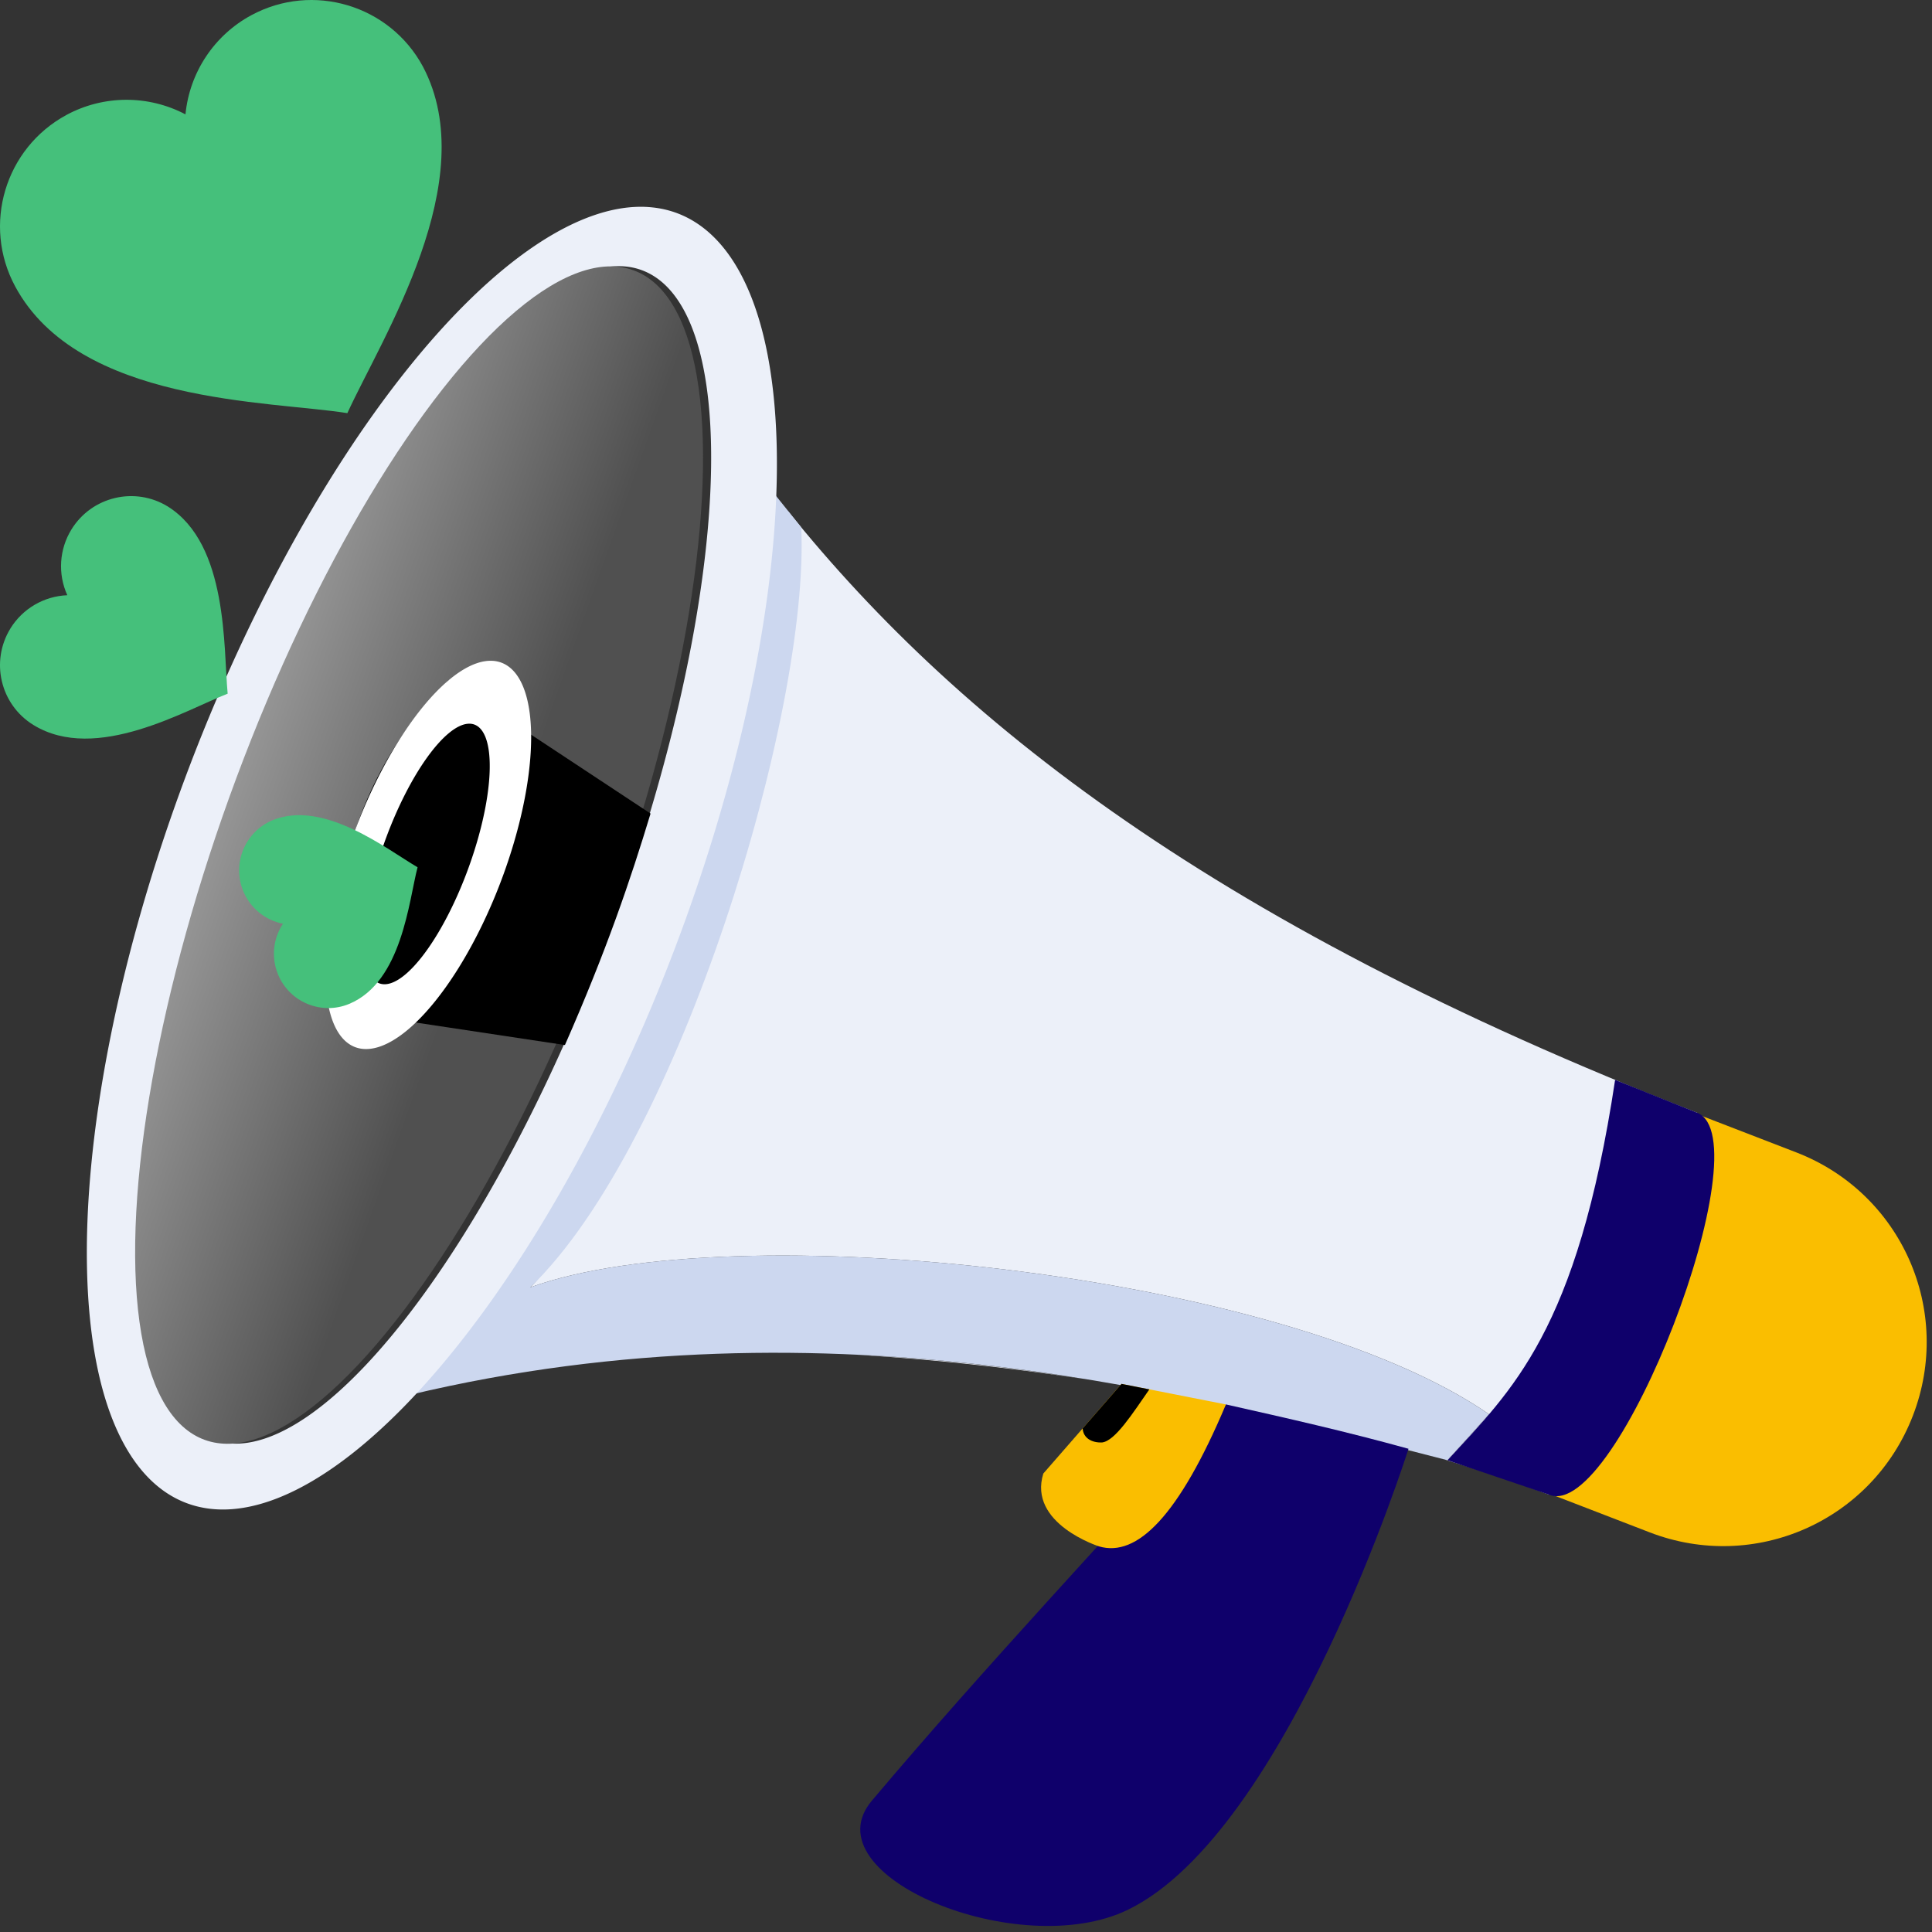 <?xml version="1.0" encoding="UTF-8" standalone="no"?>
<svg
   xmlns:dc="http://purl.org/dc/elements/1.1/"
   xmlns:cc="http://creativecommons.org/ns#"
   xmlns:rdf="http://www.w3.org/1999/02/22-rdf-syntax-ns#"
   xmlns:svg="http://www.w3.org/2000/svg"
   xmlns="http://www.w3.org/2000/svg"
   xmlns:xlink="http://www.w3.org/1999/xlink"
   width="156px"
   height="156px"
   viewBox="0 0 156 156"
   version="1.1"
   id="SVGRoot">
  <rect x="0" y="0" width="156" height="156" fill="#333333" stroke="none"/>
  <defs
     id="defs5160">
    <linearGradient
       xlink:href="#linearGradient2953"
       id="linearGradient3144"
       gradientUnits="userSpaceOnUse"
       x1="1757.863"
       y1="901.811"
       x2="1772.401"
       y2="901.604" />
    <linearGradient
       id="linearGradient2953">
      <stop
         style="stop-color:#959595;stop-opacity:1"
         offset="0"
         id="stop2949" />
      <stop
         style="stop-color:#505050;stop-opacity:1"
         offset="1"
         id="stop2951" />
    </linearGradient>
  </defs>
  <g
     transform="translate(-2470.162,291.381)"
     id="recomendar">
    <g
       id="g8590"
       transform="matrix(1.532,0,0,1.532,490.75,-2570.765)"
       style="stroke-width:0.653">
      <path
         id="path8562"
         d="m 1332.736,1513.723 0.838,1.06 c -0.867,16.517 -6.949,33.962 -13.582,40.918 10.628,-3.859 39.684,-0.828 50.535,6.688 l -2.189,2.424 c -0.039,-0.01 -0.086,-0.021 -0.125,-0.031 2.007,0.609 3.857,1.228 5.475,1.844 L 1381.5,1546.5 c -26.171,-10.163 -39.844,-21.288 -48.764,-32.777 z m 0,0 c -0.561,5.22 -1.301,9.851 -2.238,14.082 1.11,-4.68 1.864,-9.419 2.238,-14.082 z m -9.568,33.924 c -2.592,4.679 -5.731,9.101 -9.553,13.726 3.733,-4.042 6.908,-8.7 9.553,-13.726 z m 14.018,11.605 c 3.982,0.233 8.005,0.672 11.92,1.268 -3.759,-0.606 -7.738,-1.073 -11.92,-1.268 z"
         style="opacity:1;fill:#ecf0f9;fill-opacity:1;stroke:none;stroke-width:13.052;stroke-linecap:round;stroke-linejoin:round;stroke-miterlimit:4;stroke-dasharray:none;stroke-dashoffset:0;stroke-opacity:1" />
      <path
         id="path8564"
         d="m 1313.615,1561.373 c 22.357,-5.336 41.987,0.185 54.722,3.439 l 2.189,-2.423 c -10.852,-7.516 -39.907,-10.548 -50.535,-6.689 7.87,-7.575 14.742,-30.348 14.283,-40.059 l -1.539,-1.919 c -1.482,16.995 -7.667,35.25 -19.12,47.65 z"
         style="opacity:1;fill:#ccd7ef;fill-opacity:1;stroke:none;stroke-width:13.052;stroke-linecap:round;stroke-linejoin:round;stroke-miterlimit:4;stroke-dasharray:none;stroke-dashoffset:0;stroke-opacity:1" />
      <g
         transform="translate(0.229,0.084)"
         id="g8578"
         style="stroke-width:0.653">
        <path
           style="opacity:1;fill:#ecf0f9;fill-opacity:1;stroke:none;stroke-width:13.052;stroke-linecap:round;stroke-linejoin:round;stroke-miterlimit:4;stroke-dasharray:none;stroke-dashoffset:0;stroke-opacity:1"
           d="m 1325.973,1498.676 a 13.66,36.368 20.864 0 0 -24.725,30.975 13.66,36.368 20.864 0 0 0.959,37.51 13.66,36.368 20.864 0 0 25.701,-30.824 13.66,36.368 20.864 0 0 -0.961,-37.51 13.66,36.368 20.864 0 0 -0.975,-0.15 z m -1.99,3.141 a 10.444,32.831 20.152 0 1 1.803,0.244 10.444,32.831 20.152 0 1 -1.826,34.83 10.444,32.831 20.152 0 1 -21.09,26.695 10.444,32.831 20.152 0 1 1.826,-34.828 10.444,32.831 20.152 0 1 19.287,-26.941 z"
           id="path8566" />
        <g
           id="g8576"
           style="stroke-width:0.653">
          <ellipse
             transform="matrix(0.921,0.389,-0.349,0.937,0,0)"
             ry="32.828"
             rx="10.455"
             cy="901.768"
             cx="1768.318"
             id="ellipse8568"
             style="opacity:1;fill:url(#linearGradient3144);fill-opacity:1;stroke:none;stroke-width:13.058;stroke-linecap:round;stroke-linejoin:round;stroke-miterlimit:4;stroke-dasharray:none;stroke-dashoffset:0;stroke-opacity:1" />
          <g
             transform="translate(0,0.144)"
             id="g8574"
             style="stroke-width:0.653">
            <path
               style="opacity:1;fill:black;fill-opacity:1;stroke:none;stroke-width:13.052;stroke-linecap:round;stroke-linejoin:round;stroke-miterlimit:4;stroke-dasharray:none;stroke-dashoffset:0;stroke-opacity:1"
               d="m 1309.168,1540.827 12.422,1.873 c 2.182,-4.957 3.465,-8.732 4.513,-12.2 l -10.64,-7.027 c -4.721,4.654 -6.311,10.657 -6.295,17.354 z"
               id="path8570" />
            <path
               style="opacity:1;fill:white;fill-opacity:1;stroke:none;stroke-width:13.052;stroke-linecap:round;stroke-linejoin:round;stroke-miterlimit:4;stroke-dasharray:none;stroke-dashoffset:0;stroke-opacity:1"
               d="m 1317.787,1522.451 a 4.071,10.84 20.864 0 0 -7.369,9.232 4.071,10.84 20.864 0 0 0.285,11.18 4.071,10.84 20.864 0 0 7.66,-9.188 4.071,10.84 20.864 0 0 -0.287,-11.18 4.071,10.84 20.864 0 0 -0.289,-0.045 z m -1.336,3.318 a 2.311,7.265 20.152 0 1 0.4,0.053 2.311,7.265 20.152 0 1 -0.404,7.707 2.311,7.265 20.152 0 1 -4.668,5.908 2.311,7.265 20.152 0 1 0.404,-7.707 2.311,7.265 20.152 0 1 4.268,-5.961 z"
               id="path8572" />
          </g>
        </g>
      </g>
      <path
         id="path8580"
         d="m 1366.28,1564.208 c 0,0 -6.364,20.188 -14.78,24.292 -5.725,2.792 -16.844,-1.79 -13.5,-5.75 6.022,-7.131 12.439,-13.92 18.658,-20.88 3.216,0.724 6.291,1.416 9.621,2.337 z"
         style="opacity:1;fill:#0f006b;fill-opacity:1;stroke:none;stroke-width:13.052;stroke-linecap:round;stroke-linejoin:round;stroke-miterlimit:4;stroke-dasharray:none;stroke-dashoffset:0;stroke-opacity:1" />
      <path
         id="path8582"
         d="m 1351.154,1560.787 -4.12,4.725 c -0.826,2.646 2.938,3.841 2.938,3.841 1.992,0.586 4.195,-1.572 6.686,-7.482 z"
         style="opacity:1;fill:#fabe00;fill-opacity:1;stroke:none;stroke-width:13.052;stroke-linecap:round;stroke-linejoin:round;stroke-miterlimit:4;stroke-dasharray:none;stroke-dashoffset:0;stroke-opacity:1" />
      <path
         id="path8584"
         d="m 1381.475,1546.562 -7.768,20.012 5.281,2.037 c 5.547,2.141 11.736,-0.601 13.877,-6.148 2.141,-5.548 -0.601,-11.736 -6.148,-13.877 z"
         style="opacity:1;fill:#fabe00;fill-opacity:1;stroke:none;stroke-width:13.052;stroke-linecap:round;stroke-linejoin:round;stroke-miterlimit:4;stroke-dasharray:none;stroke-dashoffset:0;stroke-opacity:1" />
      <path
         id="path8586"
         d="m 1349.108,1563.134 c 0.028,0.516 0.489,0.762 1.018,0.741 0.689,-0.074 1.608,-1.524 2.497,-2.799 l -1.468,-0.289 z"
         style="opacity:1;fill:black;fill-opacity:1;stroke:none;stroke-width:13.052;stroke-linecap:round;stroke-linejoin:round;stroke-miterlimit:4;stroke-dasharray:none;stroke-dashoffset:0;stroke-opacity:1" />
      <path
         id="path8588"
         d="m 1377.169,1544.763 4.331,1.737 c 3.522,1.413 -4.229,21.628 -7.812,20.125 l -5.35,-1.813 c 3.371,-3.692 6.832,-6.76 8.832,-20.049 z"
         style="opacity:1;fill:#0f006b;fill-opacity:1;stroke:none;stroke-width:13.052;stroke-linecap:round;stroke-linejoin:round;stroke-miterlimit:4;stroke-dasharray:none;stroke-dashoffset:0;stroke-opacity:1" />
    </g>
    <path
       style="opacity:1;fill:#45c07b;fill-opacity:1;stroke:none;stroke-width:20;stroke-linecap:round;stroke-linejoin:round;stroke-miterlimit:4;stroke-dasharray:none;stroke-dashoffset:0;stroke-opacity:1"
       d="m 2492.617,-212.685 c 0.934,2.239 3.507,3.296 5.746,2.362 4.27,-1.782 4.815,-8.374 5.516,-11.03 -2.495,-1.46 -7.569,-5.487 -11.706,-3.801 -2.239,0.934 -3.296,3.507 -2.362,5.746 0.563,1.349 1.762,2.329 3.196,2.615 -0.805,1.219 -0.952,2.759 -0.39,4.108 z"
       id="path8592" />
    <path
       style="opacity:1;fill:#45c07b;fill-opacity:1;stroke:none;stroke-width:20;stroke-linecap:round;stroke-linejoin:round;stroke-miterlimit:4;stroke-dasharray:none;stroke-dashoffset:0;stroke-opacity:1"
       d="m 2475.533,-282.101 c -4.969,2.681 -6.824,8.883 -4.143,13.852 5.114,9.478 20.507,9.218 26.819,10.227 2.804,-6.116 10.958,-18.798 6.099,-27.988 -2.681,-4.969 -8.883,-6.824 -13.853,-4.143 -2.995,1.616 -4.988,4.619 -5.317,8.006 -3.01,-1.583 -6.61,-1.567 -9.605,0.044 z"
       id="path8594" />
    <path
       id="path8596"
       d="m 2471.005,-240.637 c -1.641,2.662 -0.813,6.149 1.848,7.79 5.076,3.129 12.386,-1.257 15.692,-2.521 -0.349,-3.709 0.05,-12.048 -4.824,-15.11 -2.662,-1.641 -6.149,-0.813 -7.79,1.848 -0.989,1.604 -1.113,3.596 -0.333,5.311 -1.882,0.074 -3.603,1.079 -4.594,2.68 z"
       style="opacity:1;fill:#45c07b;fill-opacity:1;stroke:none;stroke-width:20;stroke-linecap:round;stroke-linejoin:round;stroke-miterlimit:4;stroke-dasharray:none;stroke-dashoffset:0;stroke-opacity:1" />
  </g>
</svg>

